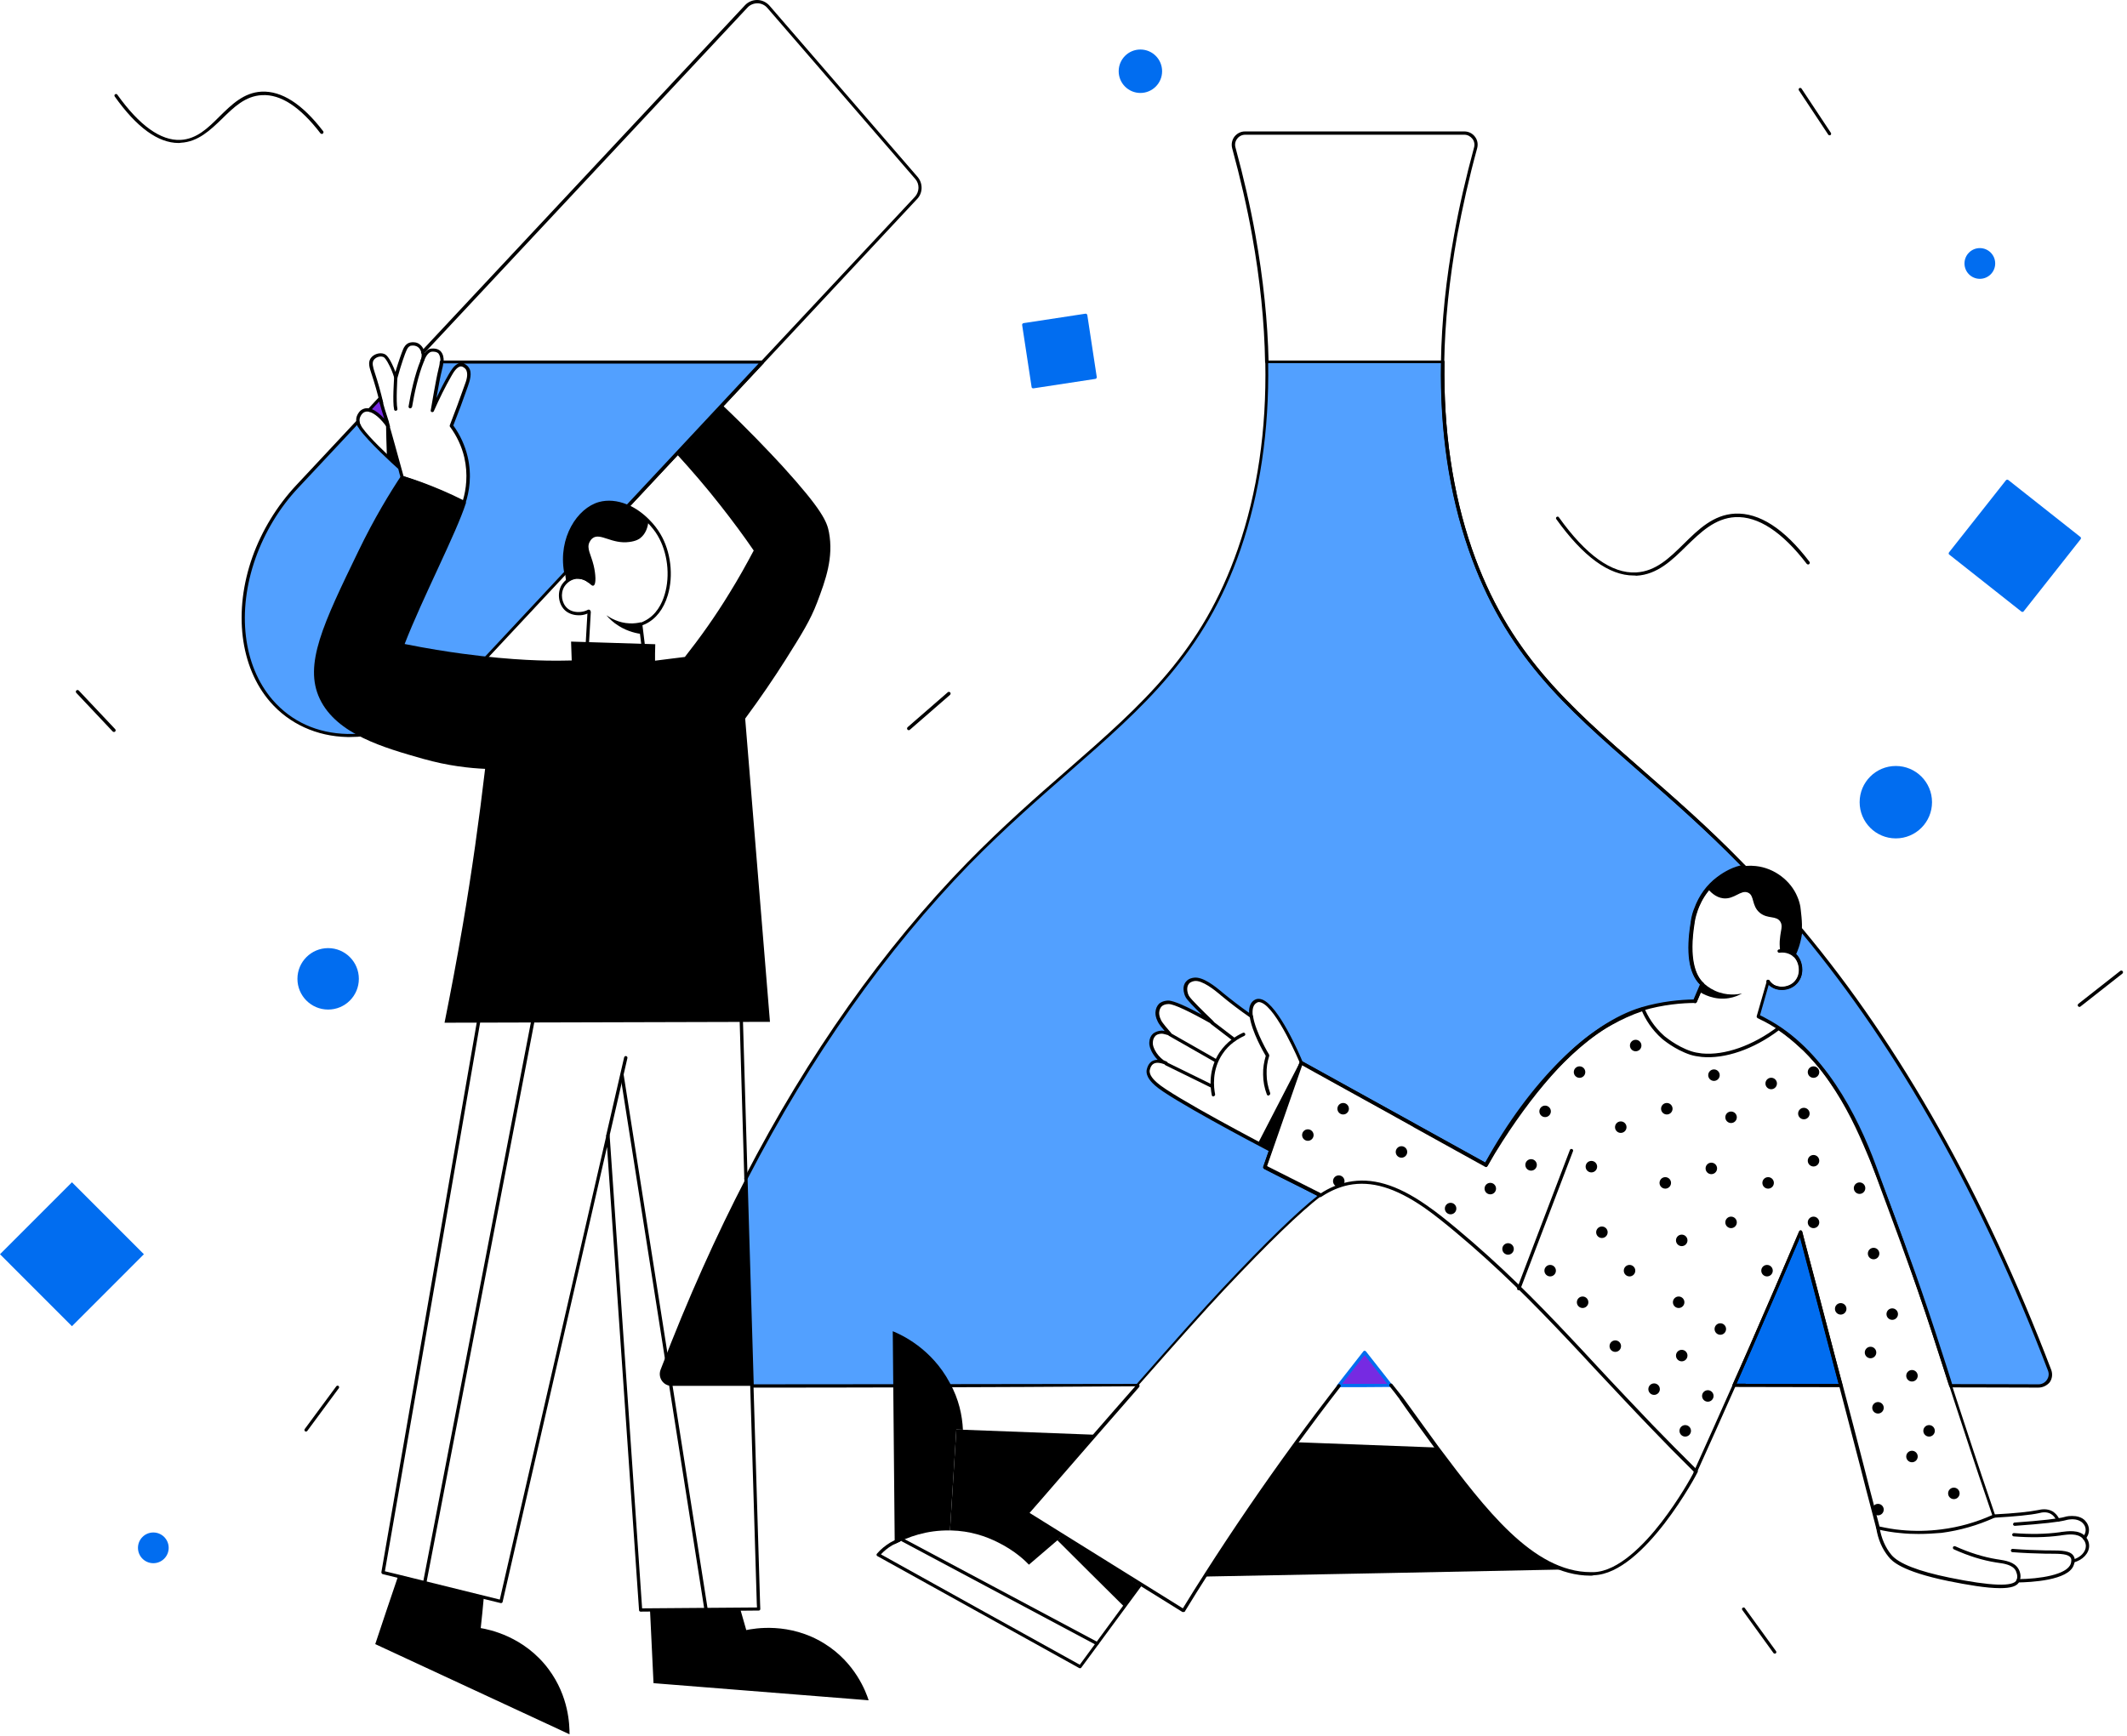 <svg xmlns="http://www.w3.org/2000/svg" width="370" height="302" viewBox="0 0 370 302">
    <g fill="none" fill-rule="evenodd">
        <g fill-rule="nonzero">
            <g transform="translate(-535 -1049) translate(535 1049)">
                <path fill="#000" d="M284.19 100.14c-4.312 0-8.814-3.323-13.47-9.814-.076-.114-.076-.305.077-.382.114-.076.305-.076.382.077 4.693 6.567 9.195 9.813 13.43 9.584 3.435-.191 5.8-2.52 8.319-5.002 2.518-2.482 5.113-5.04 8.89-5.231 4.197-.191 8.547 2.596 12.935 8.362.115.114.077.305-.038.42-.114.114-.305.076-.42-.038-4.273-5.575-8.47-8.324-12.439-8.133-3.548.19-6.067 2.672-8.509 5.04-2.48 2.444-5.036 4.964-8.7 5.155-.152-.039-.304-.039-.457-.039zM31.06 24.88c-3.55 0-7.288-2.71-11.104-8.094-.076-.115-.076-.306.076-.382.115-.076.305-.076.382.076 3.854 5.384 7.555 8.019 10.989 7.866 2.823-.153 4.77-2.062 6.792-4.086 2.06-2.023 4.197-4.162 7.326-4.314 3.472-.153 7.059 2.138 10.684 6.873.114.114.076.305-.039.42-.114.114-.305.076-.42-.039-3.51-4.581-6.906-6.834-10.187-6.643-2.9.152-4.884 2.1-6.945 4.123-2.022 1.948-4.159 4.01-7.173 4.162-.114.039-.229.039-.382.039z"/>
                <path fill="#016DF0" d="M0 218.24L12.515 230.764 25.031 218.24 12.515 205.716zM179.717 67.57c-.152 0-.267-.115-.267-.23l-1.64-10.768c-.039-.152.076-.305.228-.343l10.76-1.642c.153-.038.306.076.344.23l1.64 10.767c.039.152-.076.305-.228.343l-10.76 1.642h-.077z"/>
                <path d="M178.42 56.763L179.984 66.958 190.172 65.393 188.608 55.198z"/>
                <path fill="#000" d="M318.264 23.544c-.077 0-.191-.038-.23-.114l-5.112-7.713c-.077-.115-.038-.306.076-.382.115-.077.305-.038.382.076l5.113 7.713c.076.115.038.306-.077.382-.076.038-.114.038-.152.038zM158.083 127.058c-.077 0-.153-.038-.23-.114-.114-.115-.076-.306.039-.42l6.982-6.071c.115-.115.306-.077.42.038.115.114.076.305-.038.42l-6.983 6.071c-.038.038-.114.076-.19.076zM308.725 287.733c-.077 0-.191-.038-.23-.115l-5.418-7.484c-.076-.114-.076-.305.077-.382.114-.076.305-.076.381.077l5.419 7.484c.076.114.076.305-.077.382 0 .038-.076.038-.152.038zM19.803 127.364c-.076 0-.152-.038-.19-.077l-6.335-6.72c-.114-.114-.114-.305 0-.42.115-.114.306-.114.42 0l6.334 6.72c.115.115.115.306 0 .42-.076.077-.152.077-.229.077zM53.228 249.091c-.076 0-.114 0-.152-.038-.115-.076-.153-.267-.077-.382l5.495-7.445c.076-.115.267-.153.382-.077.114.077.152.268.076.382l-5.495 7.446c-.038.076-.114.114-.229.114zM361.724 175.207c-.076 0-.153-.038-.229-.114-.114-.115-.076-.306.038-.42l7.288-5.728c.115-.114.305-.076.42.038.114.115.076.306-.038.42l-7.288 5.728c-.077.076-.153.076-.191.076z"/>
                <ellipse cx="329.787" cy="139.582" fill="#016DF0" rx="6.296" ry="6.3"/>
                <ellipse cx="198.376" cy="12.395" fill="#016DF0" rx="3.777" ry="3.78"/>
                <ellipse cx="57.082" cy="170.32" fill="#016DF0" rx="5.342" ry="5.346"/>
                <ellipse cx="344.401" cy="45.843" fill="#016DF0" rx="2.671" ry="2.673"/>
                <ellipse cx="26.671" cy="269.328" fill="#016DF0" rx="2.671" ry="2.673"/>
                <path fill="#016DF0" d="M351.803 106.478c-.076 0-.114-.038-.19-.077l-12.516-9.889c-.076-.038-.114-.115-.114-.191s0-.153.076-.23l9.883-12.523c.114-.115.267-.153.42-.038l12.515 9.89c.076.037.114.114.114.19s0 .153-.076.23l-9.883 12.523c-.038.077-.114.115-.229.115z"/>
                <path d="M339.708 96.283L351.765 105.829 361.304 93.763 349.247 84.217z"/>
                <g>
                    <path fill="#762AE2" d="M5.111.535C6.6 2.443 8.125 4.352 9.612 6.26H.572C2.098 4.352 3.586 2.443 5.112.535z" transform="translate(232.274 234.804)"/>
                    <path fill="#016DF0" d="M.61 6.567c-.114 0-.19-.076-.267-.153-.076-.076-.038-.229.038-.305C1.831 4.238 3.357 2.29 4.883.344c.038-.077.152-.115.228-.115.077 0 .153.038.23.115 1.487 1.909 3.013 3.818 4.5 5.727.077.076.077.19.039.305-.039.115-.153.153-.268.153-2.975.038-5.988.038-9.002.038zM5.111.993c-1.335 1.68-2.67 3.36-3.929 5.001H9.04C7.743 4.314 6.446 2.673 5.111.993z" transform="translate(232.274 234.804)"/>
                </g>
                <g>
                    <path fill="#016DF0" d="M11.901.61c1.03 3.895 4.044 15.349 7.019 26.688-6.18 0-12.397 0-18.577-.038h1.984H.343c.992-2.252 1.984-4.467 2.976-6.72C6.218 13.822 9.079 7.179 11.9.61z" transform="translate(301.316 213.805)"/>
                    <path fill="#000" d="M18.882 27.566L.305 27.527c-.152 0-.267-.114-.267-.305 0-.038 0-.076.038-.115.992-2.252 1.984-4.467 2.976-6.72C5.874 13.937 8.773 7.217 11.634.459c.038-.114.153-.19.267-.19.115 0 .229.076.267.228.992 3.742 3.891 14.7 7.019 26.688.038.076 0 .19-.038.229-.077.114-.153.153-.267.153zm-16.479-.573h16.135C15.64 15.92 12.97 5.765 11.825 1.45 9.04 7.94 6.255 14.394 3.547 20.617c-.915 2.138-1.869 4.238-2.784 6.338h1.564c.038.038.038.038.076.038z" transform="translate(301.316 213.805)"/>
                </g>
                <path fill="#52A0FF" d="M356.512 238.393c-13.656-35.774-29.334-60.018-43.218-76.665 0 .268-.038.573-.077.84-.228 1.68-.762 2.902-1.03 3.437-.038.038-.038.076-.076.152.077.038.153.115.191.191.954.878 1.488 3.13.153 4.62-1.145 1.26-3.09 1.336-4.196.573-.306-.23-.534-.497-.687-.726l-1.755 6.109c.42.19.84.382 1.26.61 9.078 4.773 15.219 15.12 18.995 25.505 4.082 11.186 6.98 18.288 11.596 32.796.572 1.833 1.145 3.589 1.717 5.307 5.989 0 11.138.038 15.258.038 1.411 0 2.365-1.45 1.869-2.787zm-53.098-87.622c-.19-.191-.343-.382-.534-.573-20.789-21.228-38.183-29.016-47.07-54.635-3.739-10.728-4.997-21.877-4.807-32.605h-30.63c.19 10.728-1.068 21.877-4.806 32.605-8.888 25.619-26.282 33.407-47.07 54.635-11.559 11.836-25.444 29.093-38.756 54.826.381 12.027.725 24.091 1.106 36.118 15.373 0 39.709-.038 67.02-.077 5.646-6.452 11.291-12.828 15.144-16.913 8.24-8.743 13.313-13.554 16.707-16.15-3.204-1.642-6.446-3.245-9.65-4.887l1.03-2.978c-1.03-.534-17.318-9.087-19.95-11.492-.42-.382-1.526-1.374-1.335-2.443.076-.42.267-.955.725-1.26.648-.459 1.564-.23 2.365.076-.191-.076-.382-.153-.572-.267-.535-.382-1.221-.993-1.64-1.91-.23-.42-.42-.877-.382-1.488 0-.191.076-.878.572-1.298 0 0 .458-.42 1.335-.459.305 0 1.335.306 1.335.306s-1.487-1.718-1.755-2.253c-.381-.763-.42-1.183-.381-1.489 0-.19.076-.878.572-1.298 0 0 .458-.42 1.335-.458.954-.038 3.777 1.298 7.591 3.474-.572-.572-3.853-3.665-4.272-4.428-.382-.688-.343-1.375-.343-1.375 0-.19.038-.687.381-1.069.381-.42.916-.534 1.106-.573 1.526-.229 3.853 1.718 4.768 2.482 1.145.955 2.9 2.329 5.188 3.894-.19-1.183 0-2.176.84-2.634 2.822-1.489 7.895 10.652 7.895 10.652 10.719 5.918 21.438 11.874 32.156 17.792 8.087-14.852 18.653-24.55 27.083-27.108 3.7-1.107 7.133-1.336 9.231-1.336l1.259-2.94c-3.014-2.749-1.907-9.24-1.678-10.805.152-1.069.42-1.832.61-2.252.305-.84 1.297-3.398 3.852-5.307.687-.497 2.404-1.795 4.578-2.1-.076.038-.115.038-.153 0z"/>
                <path fill="#000" d="M354.605 241.447c-4.12 0-9.27-.038-15.258-.038-.115 0-.23-.076-.267-.19l-.306-.917c-.457-1.413-.915-2.902-1.41-4.39-3.51-11.035-5.99-17.678-8.812-25.314-.878-2.367-1.793-4.81-2.747-7.483-3.166-8.705-9.04-20.197-18.843-25.351-.382-.191-.801-.382-1.22-.611-.115-.076-.192-.19-.153-.344l1.754-6.108c.038-.115.115-.191.229-.191s.229.038.267.114c.153.268.382.458.61.65.954.687 2.785.648 3.815-.497 1.22-1.336.725-3.398-.115-4.2-.076-.038-.114-.114-.19-.152-.115-.077-.153-.23-.077-.382l.077-.153c.114-.23.724-1.45.991-3.322.039-.267.077-.534.077-.801 0-.115.076-.23.229-.268.114-.038.228 0 .305.115 17.089 20.464 31.622 46.273 43.256 76.74.267.726.19 1.528-.267 2.177-.458.534-1.183.916-1.945.916zm-15.03-.61c5.913 0 10.986.038 15.03.038.572 0 1.106-.268 1.45-.764.342-.496.419-1.069.19-1.642-11.52-30.123-25.9-55.704-42.76-76.053 0 .038 0 .114-.039.152-.267 1.833-.839 3.093-.991 3.437l.038.038c1.03.992 1.602 3.398.152 5.001-1.258 1.375-3.395 1.451-4.577.611-.153-.114-.267-.19-.382-.343l-1.525 5.345c.381.19.724.343 1.03.534 9.994 5.23 15.906 16.837 19.148 25.657.992 2.672 1.87 5.116 2.747 7.483 2.86 7.674 5.302 14.28 8.85 25.351.495 1.49.953 2.978 1.41 4.39l.23.764zm-208.995.343l-1.106-36.118c0-.038 0-.114.038-.153 11.1-21.456 24.184-39.897 38.832-54.902 6.103-6.223 11.786-11.224 17.317-16.035 13.084-11.454 23.421-20.464 29.677-38.485 3.395-9.774 4.997-20.693 4.768-32.49 0-.077.038-.154.076-.192.038-.038.115-.076.191-.076h30.63c.077 0 .153.038.191.076.038.038.076.115.076.191-.19 11.798 1.412 22.755 4.768 32.491 6.256 18.02 16.593 27.07 29.677 38.485 5.493 4.81 11.215 9.774 17.318 16.035.19.191.343.382.534.535l.076.076c.076.077.115.191.076.306-.038.114-.114.19-.228.19-2.137.306-3.815 1.566-4.463 2.062-1.679 1.26-2.938 3.016-3.739 5.154-.152.459-.42 1.184-.572 2.177v.076c-1.068 6.529.267 9.316 1.602 10.5.077.076.115.229.077.305l-1.26 2.94c-.037.114-.152.19-.266.19-2.174 0-5.57.268-9.155 1.337-9.002 2.749-19.34 13.057-26.93 26.955-.038.076-.115.114-.153.152-.076.039-.152 0-.229-.038l-32.156-17.792c-.038-.038-.114-.076-.114-.152-.038-.077-4.005-9.545-6.752-10.538-.305-.114-.534-.114-.763.038-.61.344-.839 1.108-.686 2.33 0 .114-.038.228-.115.267-.114.076-.229.076-.305 0-1.83-1.26-3.585-2.597-5.188-3.933l-.076-.076c-.915-.764-3.128-2.558-4.463-2.367-.19.038-.648.114-.953.458-.267.305-.306.725-.306.916 0 0-.038.611.306 1.222.343.61 2.708 2.901 3.738 3.894.229.23.42.382.496.496.076.077.114.191.076.306-.076.153-.267.229-.42.153-3.776-2.138-6.522-3.437-7.4-3.437h-.038c-.763 0-1.144.344-1.182.382-.267.268-.42.611-.458 1.107 0 .268 0 .65.343 1.337.19.42 1.297 1.718 1.717 2.176.076.115.114.23.038.344-.076.114-.19.152-.343.114-.42-.114-1.068-.305-1.26-.305-.762 0-1.144.343-1.144.382-.267.267-.42.61-.457 1.107-.038.534.152.916.343 1.336.343.687.877 1.298 1.526 1.794l.534.23c.152.076.19.229.152.381-.076.153-.228.23-.381.153-.954-.382-1.64-.42-2.098-.115-.305.191-.496.573-.61 1.07-.153.916.839 1.794 1.258 2.176 2.632 2.405 19.187 11.072 19.874 11.415.114.077.19.23.152.344l-.953 2.71.267.154c3.051 1.527 6.103 3.092 9.155 4.62.076.037.152.114.152.228 0 .115-.038.191-.114.268-3.7 2.863-9.002 7.98-16.67 16.111-3.318 3.513-8.391 9.202-15.143 16.876-.038.076-.114.114-.229.114-27.197.191-51.533.23-66.906.23-.152 0-.267-.115-.267-.268zm-.534-36.08l1.068 35.775c15.373 0 39.518-.039 66.64-.077 6.713-7.636 11.748-13.286 15.066-16.799 7.439-7.903 12.664-12.98 16.364-15.92-2.899-1.49-5.836-2.94-8.773-4.43l-.496-.267c-.114-.076-.19-.229-.152-.343l.953-2.75c-2.555-1.336-17.241-9.086-19.797-11.415-.496-.458-1.64-1.489-1.45-2.71.153-.688.42-1.146.84-1.451.305-.191.648-.306 1.068-.306-.42-.42-.763-.916-1.03-1.413-.229-.496-.458-.992-.42-1.641.039-.65.267-1.146.649-1.49.038-.037.572-.496 1.526-.534.114 0 .305.038.496.077-.458-.535-1.03-1.26-1.183-1.604-.42-.84-.42-1.298-.42-1.642.039-.649.267-1.145.649-1.527.038-.038.572-.496 1.526-.534h.038c1.03 0 3.471 1.183 5.836 2.443-1.373-1.336-2.518-2.52-2.785-3.016-.42-.764-.381-1.49-.381-1.527 0-.23.038-.764.458-1.222.457-.535 1.068-.61 1.297-.65 1.602-.266 3.852 1.604 4.92 2.483l.077.076c1.45 1.184 3.013 2.405 4.653 3.55-.038-1.145.305-1.908 1.03-2.29.382-.191.763-.191 1.22-.038 2.862 1.03 6.6 9.697 7.02 10.766l31.812 17.601c7.63-13.897 18.005-24.244 27.121-26.993 3.586-1.069 6.904-1.336 9.117-1.374l1.106-2.596c-1.945-1.91-2.48-5.575-1.602-10.882v-.076c.153-1.069.42-1.833.61-2.29.84-2.292 2.174-4.086 3.93-5.422.61-.458 2.173-1.604 4.157-2.062l-.229-.23c-6.103-6.222-11.787-11.186-17.28-15.996-13.16-11.492-23.535-20.579-29.829-38.752-3.395-9.736-4.997-20.656-4.806-32.415h-30.058c.19 11.76-1.45 22.679-4.806 32.415-6.294 18.173-16.708 27.26-29.83 38.752-5.492 4.81-11.176 9.774-17.28 15.997-14.57 15.004-27.578 33.369-38.64 54.75z"/>
                <path fill="#000" d="M303.49 151.153c-.076 0-.114-.038-.19-.077l-.19-.19c-.115-.115-.192-.23-.306-.306l-.153-.153c-6.103-6.223-11.786-11.186-17.28-15.997-13.16-11.492-23.535-20.579-29.867-38.752-3.395-9.812-5.035-20.846-4.806-32.72 0-.153.115-.267.305-.267.153 0 .267.114.267.305-.19 11.798 1.412 22.755 4.768 32.491 6.256 18.02 16.593 27.07 29.677 38.523 5.493 4.81 11.215 9.774 17.318 16.036l.152.152.306.306.152.152c.115.115.115.268.038.42 0 .039-.076.077-.19.077z"/>
                <path fill="#000" d="M220.373 63.263c-.153 0-.267-.114-.305-.267-.115-6.948-.877-14.355-2.25-21.991-.878-4.925-2.06-10.003-3.472-15.196-.19-.725-.038-1.45.382-2.023.457-.573 1.106-.916 1.83-.916h38.183c.725 0 1.412.343 1.831.916.458.573.573 1.336.382 2.023-1.411 5.155-2.556 10.27-3.471 15.196-1.374 7.636-2.136 15.043-2.25 21.991 0 .153-.153.267-.306.267s-.267-.114-.267-.305c.114-6.987.877-14.394 2.289-22.068.877-4.925 2.06-10.04 3.47-15.233.153-.535.039-1.108-.304-1.528-.344-.42-.84-.687-1.374-.687h-38.144c-.534 0-1.068.267-1.374.687-.343.42-.457.993-.305 1.528 1.412 5.192 2.594 10.308 3.471 15.233 1.374 7.674 2.137 15.081 2.29 22.068 0 .19-.153.305-.306.305zM130.847 241.142H116.81c-1.411 0-2.403-1.413-1.907-2.787 4.768-12.485 9.765-23.519 14.876-33.37.343 12.104.687 24.13 1.068 36.157zM109.18 88.386c-.075 0-.152-.039-.19-.077-.114-.114-.114-.305 0-.42l50.16-53.642c.802-.878.84-2.214.077-3.093l-25.748-29.78c-.42-.496-1.068-.801-1.716-.801-.649 0-1.297.267-1.717.725l-56.302 60.21c-.114.114-.305.114-.42 0-.114-.115-.114-.306 0-.42L129.589.915c.534-.572 1.297-.916 2.098-.916h.038c.802 0 1.603.382 2.137.993l25.747 29.78c.954 1.107.954 2.787-.076 3.856l-50.122 53.68c-.077.077-.153.077-.23.077z"/>
                <g>
                    <path fill="#762AE2" d="M.496 2.596C1.144 1.91 1.755 1.222 2.403.535c.343 1.26.763 2.672 1.259 4.161.076.267.152.496.19.764C2.786 3.856 1.527 2.825.497 2.596z" transform="translate(63.674 68.723)"/>
                    <path fill="#000" d="M3.89 5.803c-.076 0-.19-.038-.228-.114C2.67 4.199 1.45 3.13.458 2.902.343 2.863.267 2.787.267 2.71c0-.077 0-.191.076-.268.649-.687 1.26-1.374 1.908-2.061.076-.077.19-.115.267-.077.114.039.19.115.19.191.344 1.298.763 2.711 1.26 4.162v.038l.19.725c.038.153-.038.268-.153.344-.038 0-.076.038-.114.038zM1.03 2.482c.687.267 1.45.878 2.136 1.641-.343-1.03-.61-2.061-.877-2.978-.42.42-.84.879-1.26 1.337z" transform="translate(63.674 68.723)"/>
                </g>
                <g>
                    <path fill="#52A0FF" d="M90.746.382l-6.14 6.567-8.43 9.01-7.82 8.4-1.107 1.183c-1.564-.687-3.242-.954-4.882-.496-4.349 1.222-6.752 6.987-5.836 11.988-5.837 6.262-11.71 12.523-17.547 18.784-10.528 11.263-25.671 12.867-33.72 3.59-5.378-6.224-6.256-15.883-3.013-24.932 1.563-4.429 4.12-8.705 7.552-12.37l10.49-11.225c.114.42.343.802.572 1.146 1.564 2.214 6.18 6.414 6.714 6.872-1.297-4.773-1.946-7.178-1.946-7.178s.84 2.94 2.442 8.858c1.03.305 2.136.687 3.204 1.069 2.784 1.03 5.302 2.138 7.552 3.283.42-1.374 1.183-4.314.306-7.941-.61-2.52-1.755-4.353-2.518-5.422.954-2.52 1.831-4.848 2.594-7.025.305-.84.763-2.176.114-3.016-.038-.038-.42-.534-.991-.573-.878-.038-1.526 1.07-1.946 1.833-.725 1.26-1.83 3.284-3.051 6.147 0 0 .953-5.65 1.335-7.101.076-.344.228-.84.267-1.375h55.805V.382z" transform="translate(41.932 62.614)"/>
                    <path fill="#000" d="M18.92 65.63h-.42c-5.34-.114-10.108-2.29-13.427-6.108-5.264-6.07-6.446-15.768-3.09-25.237 1.64-4.581 4.273-8.896 7.63-12.484l10.49-11.225c.076-.077.19-.115.266-.077.115.039.191.115.191.23.076.381.305.725.496 1.03 1.22 1.757 4.387 4.735 5.95 6.147-.534-1.909-.915-3.398-1.22-4.429-.19-.649-.305-1.107-.382-1.412-.076-.23-.114-.344-.114-.382h.038c-.038-.306.038-.306.153-.344.076-.038.152 0 .229.038.038 0 .038.039.114.191h.038c0 .039.038.23.19.688.306.992.878 3.207 2.213 7.98.992.305 2.06.648 3.09 1.03 2.48.916 4.92 1.947 7.248 3.13.534-1.794.915-4.428.228-7.444-.457-1.91-1.297-3.704-2.479-5.307-.076-.077-.076-.191-.038-.268.877-2.252 1.716-4.543 2.594-7.025.267-.687.724-1.985.152-2.748 0 0-.343-.42-.763-.459-.724-.038-1.373 1.07-1.716 1.68-1.03 1.795-2.06 3.856-3.052 6.109-.038.115-.19.19-.343.153-.153-.038-.229-.191-.19-.306.037-.229.953-5.65 1.334-7.101v-.038c.077-.344.23-.802.23-1.26 0-.153.152-.267.266-.267H90.67c.115 0 .23.076.267.19.038.115.038.23-.038.306L67.402 25.733c-.076.076-.229.115-.343.076-1.603-.725-3.243-.878-4.692-.496-4.425 1.222-6.485 7.025-5.646 11.645 0 .076 0 .19-.076.229L39.098 55.97c-5.683 6.147-13.045 9.66-20.178 9.66zm1.259-54.29L9.994 22.22c-3.319 3.513-5.874 7.79-7.476 12.294-3.28 9.278-2.175 18.708 2.975 24.664 3.28 3.78 7.781 5.804 13.007 5.918 7.095.153 14.495-3.322 20.255-9.507l17.432-18.67c-1.03-5.994 2.289-11.11 6.065-12.179 1.526-.42 3.204-.267 4.883.42L90.022.65H38.717c.534.152.84.61.84.61.762.954.19 2.482-.077 3.283-.84 2.406-1.678 4.658-2.556 6.873 1.183 1.641 2.022 3.474 2.48 5.383.8 3.36.267 6.223-.344 8.094-.038.076-.076.153-.152.19-.077.04-.153.04-.23 0-2.402-1.22-4.958-2.328-7.514-3.282-1.068-.382-2.174-.764-3.204-1.07-.076-.038-.152-.114-.19-.19-.153-.535-.306-1.07-.42-1.566-.916-.802-5.226-4.772-6.752-6.91-.114-.23-.267-.458-.42-.726zM35.169.65c-.038.419-.152.8-.228 1.106v.038c-.23.84-.649 3.093-.954 4.85.687-1.49 1.411-2.864 2.136-4.124.382-.65.954-1.642 1.755-1.91H35.17v.04z" transform="translate(41.932 62.614)"/>
                </g>
                <g fill="#000">
                    <path d="M85.902 21.724l-37.42-2.978c-.19-4.238-.42-8.476-.61-12.714l15.715-.114c.344 1.183.687 2.367 1.03 3.589 1.297-.268 7.515-1.451 13.618 2.367 5.34 3.321 7.21 8.4 7.667 9.85zM33.873 27.642C22.62 22.412 11.367 17.181.076 11.95 1.373 8.018 2.708 4.085 4.043.153 9.003 1.374 14 2.596 18.958 3.818c-.153 1.794-.343 3.589-.534 5.345 1.373.23 7.553 1.413 11.825 7.178 3.51 4.734 3.624 9.66 3.624 11.301z" transform="translate(65.2 274.129)"/>
                </g>
                <path fill="#000" d="M142.138 104.841c-1.182 3.093-2.632 5.421-5.493 9.965-1.983 3.13-4.31 6.567-7.018 10.232 1.449 17.6 2.86 35.163 4.31 52.764-18.882.038-37.725.115-56.607.153 1.106-5.498 2.174-11.149 3.166-16.952 1.602-9.392 2.86-18.479 3.89-27.222-2.593-.115-6.408-.496-10.832-1.756-6.714-1.91-14.991-4.238-17.928-10.423-2.823-5.956.572-13.02 6.751-25.771 2.747-5.69 5.493-10.156 7.438-13.096 1.755.573 3.624 1.26 5.608 2.062 2.06.84 3.929 1.756 5.645 2.634 0 .038-.038.076-.038.153-1.64 5.154-7.514 16.417-10.642 24.473 4.005.802 7.438 1.336 9.994 1.68 9.269 1.26 15.181 1.222 16.63 1.222.992 0 1.832-.039 2.442-.039l-.114-3.283 14.647.458c0 .535-.038 1.07-.038 1.642v1.222c1.717-.23 3.433-.42 5.188-.65 2.555-3.245 5.226-6.948 7.781-11.148 1.564-2.52 2.937-5.001 4.196-7.369-1.754-2.558-3.7-5.192-5.836-7.903-2.48-3.169-4.997-6.07-7.4-8.705l7.896-8.59c4.348 4.123 7.781 7.75 10.26 10.423 7.02 7.712 7.82 9.774 8.164 11.568.839 4.43-.572 8.323-2.06 12.256z"/>
                <g fill="#000">
                    <g>
                        <path d="M9.574 21.113c-.114 0-.229-.076-.267-.19-.038-.153.038-.306.191-.344.267-.077.496-.191.725-.306 2.136-1.03 3.128-3.092 3.585-4.658.992-3.321.496-7.33-1.22-10.232-.458-.801-1.106-1.565-1.793-2.29-1.068-1.07-2.289-1.948-3.547-2.52-.153-.077-.191-.23-.153-.382.076-.153.229-.191.381-.153 1.297.573 2.594 1.49 3.7 2.635.725.725 1.374 1.565 1.87 2.405 1.83 3.054 2.326 7.254 1.296 10.69-.724 2.405-2.06 4.124-3.89 5.002-.267.114-.534.229-.801.305 0 .038-.039.038-.077.038z" transform="translate(96.86 87.05) translate(4.959 .764)"/>
                        <path d="M9.994 24.55c-.153 0-.267-.115-.267-.268l-.42-3.436v-.038c0-.153.115-.306.305-.306.191 0 .306.115.306.306l.42 3.398c-.039.153-.153.305-.344.343.038 0 .038 0 0 0zM.343 24.244c-.19 0-.305-.153-.267-.305l.305-5.307c0-.153.153-.268.306-.268.152 0 .267.153.267.306l-.306 5.307c0 .152-.152.267-.305.267z" transform="translate(96.86 87.05) translate(4.959 .764)"/>
                    </g>
                    <path d="M15.945 3.627c-.115 1.107-.496 2.214-1.412 2.94-.114.114-.686.534-1.907.687-3.09.42-5.073-1.68-6.408-.649-.306.23-.42.496-.534.687-.534 1.107.267 2.138.724 4.047.344 1.413.496 3.322-.038 3.513-.42.153-.763-.802-2.098-1.146-.229-.038-1.106-.267-2.06.153-.228.115-.381.23-.495.306-.039 0-.039.038-.077.038-.152-.917-.267-2.024-.267-3.322 0-.573 0-1.107.038-1.794 0 0 .191-1.795.801-3.36.23-.535 1.679-4.2 5.15-5.23 2.975-.802 6.332.42 8.583 3.13zM14.648 21.228c-.534.114-1.221.229-1.984.19-1.945-.076-3.357-.954-4.043-1.412.496.573 1.182 1.26 2.174 1.87 1.602.994 3.166 1.299 4.081 1.414l-.228-2.062z" transform="translate(96.86 87.05)"/>
                    <path d="M3.814 20.006c-.877 0-1.678-.267-2.288-.764C.306 18.212 0 16.188.839 14.737c.153-.229.954-1.489 2.518-1.641 1.182-.115 2.098.458 2.441.725.114.115.153.267.038.42-.114.114-.267.153-.42.038-.266-.229-1.03-.687-2.021-.61-1.297.152-1.984 1.183-2.098 1.374-.725 1.221-.458 2.901.572 3.78.534.458 1.335.687 2.212.61.458-.038.916-.152 1.336-.381.152-.077.305 0 .381.114.076.115 0 .306-.114.382-.496.267-1.03.42-1.564.458h-.306z" transform="translate(96.86 87.05)"/>
                </g>
                <g fill="#000">
                    <path d="M39.404 20.388h-.077c-.152-.038-.267-.191-.229-.344l3.128-13.592c.038-.152.191-.267.344-.229.152.038.267.191.228.344l-3.127 13.592c0 .153-.153.229-.267.229zM63.397 27.795c-.153 0-.267-.115-.267-.268L62.329.305c0-.152.114-.305.267-.305.152 0 .305.115.305.267.267 9.087.534 18.136.8 27.222 0 .153-.114.306-.304.306z" transform="translate(66.344 177.535)"/>
                    <path d="M45.087 102.894c-.152 0-.267-.115-.267-.267L39.251 22.03l-18.157 79.146c0 .076-.076.152-.114.19-.077.039-.153.039-.23.039l-17.89-4.39c-.876-.23-1.754-.42-2.631-.65-.153-.038-.229-.19-.229-.344C5.417 64.867 10.795 33.713 16.212 2.558l.381-2.214c.038-.153.19-.268.343-.23.153.039.267.191.23.344l-.382 2.215C11.405 33.75 6.027 64.829.61 95.869c.801.19 1.602.382 2.365.572l17.623 4.353 18.539-80.75c.038-.152.152-.229.305-.229.152 0 .267.115.267.267l5.645 82.24 19.988-.154-.038-.649-1.144-37.874c0-.152.114-.305.267-.305.152 0 .305.114.305.267l1.144 37.874.038.955c0 .076-.038.152-.076.19-.038.039-.115.077-.19.077l-20.56.19z" transform="translate(66.344 177.535)"/>
                    <path d="M7.515 98.16h-.039c-.152-.039-.267-.191-.228-.344L26.015.306c.038-.153.19-.268.343-.23.153.039.267.191.229.344L7.82 97.93c-.038.153-.153.23-.305.23zM56.454 102.78c-.152 0-.267-.115-.267-.23L41.577 9.621c-.037-.152.077-.305.23-.343.152-.039.305.076.343.229l14.61 92.929c.038.152-.077.305-.23.343h-.076z" transform="translate(66.344 177.535)"/>
                </g>
                <g fill="#000">
                    <path d="M4.577 11.225c-.114 0-.228-.077-.267-.23-.42-1.794-.915-3.512-1.45-5.115l-.037-.115c-.305-.954-.61-1.833-.115-2.596.496-.726 1.564-1.07 2.365-.764.267.115.687.382 1.335 1.718.23.459.42.917.61 1.413.573-1.909 1.107-3.398 1.336-3.932.152-.382.457-.879.991-1.108.039 0 .077-.038.115-.038.229-.076.84-.19 1.45.077.533.267.953.763 1.144 1.45.229.764 0 1.413-.115 1.718-.076.153-.229.191-.381.153-.153-.076-.229-.229-.153-.382.115-.229.267-.763.115-1.336-.077-.305-.305-.84-.84-1.069-.419-.19-.839-.115-1.03-.076-.038 0-.076 0-.076.038-.267.114-.457.343-.648.802-.229.496-.84 2.176-1.564 4.772-.038.115-.153.191-.267.191-.115 0-.229-.076-.267-.19-.229-.765-.496-1.49-.877-2.215-.42-.84-.763-1.337-1.03-1.451-.572-.23-1.335.038-1.679.534-.343.497-.114 1.26.153 2.1l.038.115c.534 1.603 1.03 3.36 1.45 5.154.038.153-.039.305-.23.344-.037.038-.076.038-.076.038z" transform="translate(61.767 59.178)"/>
                    <path d="M9.574 11.874h-.038c-.152-.038-.267-.191-.229-.344.382-2.29 1.068-5.536 2.098-8.017.191-.497.763-1.871 1.793-2.024.038 0 1.183-.19 1.755.535.343.42.496.992.458 1.756 0 .152-.153.267-.306.267-.152 0-.267-.153-.267-.305.038-.611-.076-1.031-.305-1.375-.305-.382-.992-.382-1.22-.343-.725.114-1.183 1.221-1.336 1.68-.991 2.405-1.678 5.612-2.06 7.903-.076.19-.19.267-.343.267zM.763 15.234c-.115 0-.19-.039-.267-.153-.19-.344-.382-.916-.267-1.565.038-.191.114-.382.19-.535.115-.19.344-.725.992-.993.534-.229 1.03-.114 1.26-.038.152.038.228.191.19.344-.038.153-.19.229-.343.19-.191-.037-.496-.114-.878.039-.42.19-.61.573-.686.725-.077.115-.115.268-.153.42-.076.458.038.917.19 1.184.077.153 0 .305-.114.382H.763zM7.057 12.294c-.115 0-.267-.077-.267-.23-.305-1.297 0-5.383 0-5.535 0-.153.152-.268.305-.268s.267.153.267.306c0 .038-.267 4.161 0 5.383.038.153-.076.306-.229.344h-.076zM5.378 14.317c.039 1.947.077 3.895.153 5.804l2.212 2.061c-.8-2.596-1.602-5.23-2.365-7.865z" transform="translate(61.767 59.178)"/>
                </g>
                <path fill="#000" d="M271.907 273.098c-20.713.42-41.426.84-62.138 1.222v-.496c4.92-7.675 10.108-15.272 15.563-22.755.076-.039.19-.077.267-.115l24.26.916c2.174 2.978 4.081 5.46 5.645 7.33 3.128 3.857 5.074 5.842 5.99 6.759 1.64 1.641 2.631 2.634 4.157 3.741 2.403 1.795 4.654 2.825 6.256 3.398z"/>
                <path fill="#000" d="M205.802 280.505c-.038 0-.115 0-.153-.038-9.078-5.65-18.119-11.263-27.197-16.914-.076-.038-.115-.114-.115-.19 0-.077 0-.153.077-.23.953-1.069 2.899-3.321 5.34-6.147 3.738-4.314 8.85-10.232 13.961-16.035.114-.115.267-.115.42-.038.114.114.114.267.038.42-5.074 5.803-10.223 11.72-13.961 16.035-2.289 2.635-4.082 4.734-5.112 5.88l26.664 16.608c1.335-2.176 2.593-4.2 3.852-6.147 4.959-7.75 10.185-15.386 15.563-22.755 2.365-3.245 4.92-6.643 7.515-10.003.114-.115.267-.153.42-.038.114.114.152.267.038.42-2.632 3.398-5.15 6.758-7.515 10.003-5.378 7.368-10.604 15.004-15.563 22.717-1.259 1.985-2.556 4.008-3.89 6.223-.039.038-.039.038-.039.076-.038.038-.038.077-.076.115-.115 0-.191.038-.267.038zM276.675 274.167c-10.414 0-18.844-11.225-27.007-22.068-.076-.114-5.34-7.292-6.18-8.59-.037 0-.037-.038-.037-.076-.267-.382-.573-.726-.84-1.108-.305-.381-.572-.725-.877-1.107-.114-.114-.076-.305.038-.42.115-.114.305-.076.42.038.305.382.572.726.877 1.108.305.381.572.725.878 1.107 0 0 0 .038.038.038.229.305 5.264 7.292 6.217 8.59 8.087 10.767 16.44 21.877 26.549 21.877h.496c4.272-.152 8.735-4.772 11.749-8.666 3.09-4.01 5.264-7.942 5.683-8.782-2.708-2.672-5.188-5.192-7.667-7.788-1.488-1.566-3.013-3.131-4.463-4.696-1.83-1.948-3.586-3.818-5.302-5.651-1.45-1.565-2.86-3.093-4.272-4.582-6.523-6.91-12.397-12.828-19.797-19.013-1.603-1.336-3.51-2.902-5.417-4.238-5.035-3.474-9.193-4.734-13.198-3.932-1.602.343-3.128.992-4.577 1.947-.115.076-.306.038-.382-.077-.076-.114-.038-.305.076-.381 1.488-.993 3.128-1.68 4.807-2.024 4.12-.84 8.468.42 13.617 4.009 1.946 1.336 3.853 2.902 5.455 4.238 7.438 6.223 13.313 12.103 19.835 19.051 1.412 1.49 2.823 3.017 4.273 4.582 1.716 1.833 3.433 3.703 5.302 5.65l4.463 4.697c2.517 2.596 5.073 5.192 7.82 7.903.076.076.114.19.076.305-.039.191-9.308 17.677-18.043 17.983-.267.076-.458.076-.61.076z"/>
                <path fill="#000" d="M190.62 249.656l-23.116-.878-1.144-.038-1.106 17.562h.19c3.281.077 6.027.993 8.202 2.1 2.937 1.45 4.768 3.245 5.34 3.856 1.945-1.68 3.89-3.321 5.836-5.001-2.06-1.298-4.12-2.558-6.218-3.856 2.785-3.17 6.828-7.827 12.016-13.745z"/>
                <g fill="#000">
                    <path d="M1.182 24.13c-.038 0-.076 0-.114-.039-.153-.076-.229-.229-.153-.382l1.183-2.787C.153 19.013-.382 15.348.496 10.042v-.039c.152-1.069.42-1.833.61-2.29.19-.535.763-2.1 2.098-3.666.115-.115.267-.153.42-.038.114.114.152.267.038.42-1.259 1.489-1.793 2.978-1.984 3.474-.152.458-.42 1.184-.572 2.176v.039c-1.03 6.414.23 9.2 1.488 10.423l.076.076c.076.076.115.229.076.344l-1.258 2.978c-.077.152-.191.19-.306.19z" transform="translate(293.687 150.427)"/>
                    <path d="M19.72 11.454c-.075.343-.152.802-.152.802-.076.343-.152.725-.267 1.107-.038.19-.114.382-.152.573-.191.649-.458 1.221-.725 1.756-.534-.42-1.22-.687-1.984-.687-.152 0-.305 0-.457.038-.115-.84-.115-1.566-.038-2.138.114-1.451.534-2.177.076-2.94-.725-1.146-2.174-.42-3.586-1.566-1.487-1.26-.877-3.016-2.06-3.512-1.258-.535-2.365 1.222-4.31.993-1.297-.153-2.25-1.108-2.823-1.833.572-.725 1.755-2.062 3.777-2.978C7.667.764 9.459 0 11.749.267c3.242.344 6.065 2.558 7.209 5.307.305.687.458 1.336.534 1.756.038.344.42 3.055.229 4.124zM2.48 20.464c.457.458 1.144 1.031 2.136 1.49 2.06.954 3.967.648 4.73.496-.573.305-1.336.649-2.29.801-2.517.42-4.538-.725-5.187-1.145.19-.535.382-1.07.61-1.642z" transform="translate(293.687 150.427)"/>
                    <path d="M16.288 21.839c-.725 0-1.373-.191-1.907-.573-.306-.19-.534-.458-.763-.802-.077-.114-.038-.305.076-.382.153-.076.305-.038.381.077.153.267.382.458.61.649.954.687 2.785.649 3.815-.496 1.22-1.337.725-3.398-.114-4.2-.076-.038-.115-.115-.19-.153-.65-.534-1.527-.725-2.328-.61-.152.037-.305-.077-.343-.23-.038-.153.076-.305.229-.344.992-.152 1.983.077 2.784.726.077.076.153.114.23.19 1.03.993 1.601 3.399.152 5.002-.649.764-1.679 1.146-2.632 1.146z" transform="translate(293.687 150.427)"/>
                </g>
                <path fill="#000" d="M333.74 266.913c-1.03 0-2.099-.038-3.128-.153-1.336-.114-2.709-.343-4.006-.649-.114-.038-.19-.114-.229-.19-.42-1.604-.991-3.857-1.716-6.568l-1.144-4.467c-1.107-4.2-2.327-8.934-3.586-13.744l-.42-1.527c-.572-2.253-1.182-4.467-1.754-6.644-.801-3.13-1.602-6.108-2.289-8.743l-1.297-4.887c-.381-1.412-.687-2.634-.954-3.627l-.114-.42c-.725 1.718-1.488 3.436-2.212 5.193-2.06 4.81-4.12 9.545-6.065 13.973-.573 1.337-1.183 2.673-1.755 4.01-.381.916-.801 1.794-1.183 2.71v.038c-2.097 4.773-4.31 9.66-6.713 15.005 0 .038-.038.076-.038.114-.076.153-.229.191-.382.115-.152-.077-.19-.23-.114-.382 0-.038.038-.038.038-.076 2.403-5.345 4.616-10.27 6.714-15.005v-.038c.42-.916.8-1.833 1.22-2.71.572-1.337 1.183-2.673 1.755-4.01 1.945-4.467 3.967-9.163 6.065-13.973.84-1.986 1.716-3.971 2.556-5.956.038-.115.152-.191.267-.191.114 0 .228.076.267.229l.305 1.222c.267.992.572 2.214.953 3.627l1.297 4.887c.687 2.672 1.488 5.65 2.289 8.743.572 2.176 1.144 4.39 1.755 6.643l.42 1.527c1.258 4.773 2.517 9.545 3.585 13.745l1.144 4.467c.687 2.596 1.259 4.81 1.679 6.414 1.22.267 2.479.496 3.738.61 2.365.23 4.73.192 7.057-.114 3.051-.382 5.988-1.221 8.811-2.481l-.038-.115c-.267-.764-.534-1.603-.84-2.482-.915-2.672-1.907-5.612-2.936-8.743l-2.861-8.705-1.068-3.283c-.458-1.413-.916-2.902-1.412-4.39-1.182-3.666-2.25-6.988-3.356-10.118l-.458-1.375-.687-1.947c-.725-2.138-1.487-4.352-2.365-6.758-1.564-4.39-3.09-8.514-4.768-12.599-.343-.878-.725-1.833-1.144-2.787-1.412-3.36-3.433-7.827-6.409-12.103-1.678-2.443-3.356-4.276-4.5-5.383-.191-.191-.42-.382-.42-.382-1.259-1.184-2.556-2.253-3.891-3.169-4.349 3.283-9.345 5.002-13.389 4.62-.725-.077-1.373-.191-1.983-.382-2.747-.916-4.768-2.673-4.883-2.749-1.869-1.642-2.937-3.474-3.51-4.81-1.792.61-3.547 1.412-5.187 2.328-.572.306-1.488.84-2.594 1.604-1.869 1.298-3.814 2.978-5.76 4.925-.343.382-.724.725-1.068 1.107-3.242 3.475-6.484 7.713-9.65 12.638-.916 1.412-1.793 2.863-2.632 4.352-.077.153-.267.191-.382.115l-12.473-6.91s-.038 0-.038-.039c-1.564-.878-3.166-1.756-4.73-2.634l-9.803-5.422c-.84-.458-1.679-.954-2.556-1.413-.763-.42-1.488-.84-2.25-1.26l-6.142 17.64 2.746 1.412c2.213 1.107 4.463 2.253 6.676 3.36.152.076.19.229.114.382-.076.152-.229.19-.381.114-2.213-1.145-4.425-2.252-6.676-3.36l-2.975-1.527c-.114-.076-.19-.229-.152-.343l6.332-18.212c.038-.076.076-.153.152-.19.076-.039.153-.039.229 0 .84.457 1.678.954 2.556 1.412.839.458 1.678.954 2.555 1.412l9.804 5.422c1.602.878 3.204 1.756 4.768 2.634 0 0 .038 0 .038.038l12.206 6.758c.801-1.374 1.64-2.787 2.518-4.123 3.166-4.963 6.446-9.24 9.727-12.714.343-.382.724-.763 1.106-1.145 1.945-1.986 3.929-3.666 5.836-4.964 1.144-.801 2.06-1.336 2.632-1.641 1.755-.955 3.586-1.795 5.531-2.444.153-.038.305.038.343.153.534 1.298 1.564 3.169 3.472 4.849.038 0 2.021 1.756 4.653 2.634.572.191 1.22.306 1.87.382 3.966.382 8.887-1.375 13.16-4.62.114-.076.228-.076.343 0 1.41.955 2.822 2.1 4.12 3.36l.419.42c1.144 1.107 2.86 2.978 4.539 5.46 2.975 4.314 4.997 8.78 6.447 12.217.381.955.762 1.87 1.144 2.787 1.64 4.124 3.204 8.247 4.768 12.638.84 2.367 1.602 4.581 2.365 6.757l.687 1.947.457 1.375c1.068 3.169 2.175 6.49 3.357 10.156.496 1.489.954 2.978 1.411 4.39l1.068 3.284c1.03 3.13 1.984 6.032 2.861 8.705 1.03 3.13 2.022 6.07 2.937 8.743.306.878.573 1.718.84 2.482l.114.343c.038.153 0 .306-.153.344-2.937 1.336-6.026 2.214-9.192 2.634-1.297.115-2.67.191-4.006.191z"/>
                <path fill="#000" d="M264.201 224.496h-.114c-.153-.039-.229-.23-.153-.382l9.155-24.015c.038-.153.229-.23.382-.153.152.038.228.23.152.382l-9.155 24.015c-.038.076-.152.153-.267.153z"/>
                <circle cx="284.533" cy="181.925" r="1" fill="#000"/>
                <circle cx="274.768" cy="186.545" r="1" fill="#000"/>
                <circle cx="289.949" cy="192.921" r="1" fill="#000"/>
                <circle cx="281.939" cy="196.128" r="1" fill="#000"/>
                <circle cx="289.682" cy="205.826" r="1" fill="#000"/>
                <circle cx="292.543" cy="215.829" r="1" fill="#000"/>
                <circle cx="278.658" cy="214.416" r="1" fill="#000"/>
                <circle cx="276.827" cy="203.001" r="1" fill="#000"/>
                <circle cx="259.243" cy="206.818" r="1" fill="#000"/>
                <circle cx="262.332" cy="217.318" r="1" fill="#000"/>
                <circle cx="252.338" cy="210.293" r="1" fill="#000"/>
                <circle cx="243.794" cy="200.442" r="1" fill="#000"/>
                <circle cx="232.885" cy="205.52" r="1" fill="#000"/>
                <circle cx="233.647" cy="192.921" r="1" fill="#000"/>
                <circle cx="266.338" cy="202.695" r="1" fill="#000"/>
                <circle cx="268.779" cy="193.379" r="1" fill="#000"/>
                <circle cx="227.506" cy="197.503" r="1" fill="#000"/>
                <circle cx="275.302" cy="226.595" r="1" fill="#000"/>
                <circle cx="269.656" cy="221.098" r="1" fill="#000"/>
                <circle cx="297.693" cy="203.306" r="1" fill="#000"/>
                <circle cx="307.572" cy="205.826" r="1" fill="#000"/>
                <circle cx="301.126" cy="212.698" r="1" fill="#000"/>
                <circle cx="292.009" cy="226.595" r="1" fill="#000"/>
                <circle cx="280.985" cy="234.231" r="1" fill="#000"/>
                <circle cx="283.465" cy="221.098" r="1" fill="#000"/>
                <circle cx="287.737" cy="241.715" r="1" fill="#000"/>
                <circle cx="297.082" cy="242.898" r="1" fill="#000"/>
                <circle cx="299.256" cy="231.253" r="1" fill="#000"/>
                <circle cx="307.381" cy="221.098" r="1" fill="#000"/>
                <circle cx="292.543" cy="235.873" r="1" fill="#000"/>
                <circle cx="293.153" cy="248.969" r="1" fill="#000"/>
                <circle cx="315.468" cy="212.698" r="1" fill="#000"/>
                <circle cx="325.92" cy="218.12" r="1" fill="#000"/>
                <circle cx="320.198" cy="227.741" r="1" fill="#000"/>
                <circle cx="329.162" cy="228.657" r="1" fill="#000"/>
                <circle cx="325.386" cy="235.339" r="1" fill="#000"/>
                <circle cx="326.683" cy="244.96" r="1" fill="#000"/>
                <circle cx="332.595" cy="253.436" r="1" fill="#000"/>
                <circle cx="339.881" cy="259.85" r="1" fill="#000"/>
                <circle cx="326.683" cy="262.675" r="1" fill="#000"/>
                <circle cx="335.57" cy="248.969" r="1" fill="#000"/>
                <circle cx="332.595" cy="239.386" r="1" fill="#000"/>
                <circle cx="315.468" cy="201.97" r="1" fill="#000"/>
                <circle cx="323.478" cy="206.742" r="1" fill="#000"/>
                <circle cx="298.15" cy="187.08" r="1" fill="#000"/>
                <circle cx="301.126" cy="194.41" r="1" fill="#000"/>
                <circle cx="308.106" cy="188.53" r="1" fill="#000"/>
                <circle cx="313.79" cy="193.761" r="1" fill="#000"/>
                <circle cx="315.468" cy="186.545" r="1" fill="#000"/>
                <path fill="#000" d="M351.057 275.35c-.152 0-.267-.114-.305-.267 0-.152.114-.305.267-.305 3.814-.038 8.544-.764 9.193-2.673.038-.152.229-.649 0-1.03-.382-.688-1.755-.726-3.662-.726h-.648c-1.908-.038-3.853-.114-5.837-.267-.152 0-.267-.153-.267-.306 0-.152.153-.267.305-.267 1.946.153 3.891.23 5.799.267h.648c2.136 0 3.662.039 4.196 1.031.229.42.229.917 0 1.49-.877 2.748-7.63 3.016-9.689 3.054.038 0 0 0 0 0z"/>
                <path fill="#000" d="M347.93 276.343c-2.404 0-5.684-.572-8.927-1.221-8.391-1.718-9.917-3.551-10.451-4.2-1.145-1.375-1.87-3.093-2.175-5.04-.038-.153.077-.305.23-.343.152-.039.304.076.343.229.305 1.87.991 3.474 2.06 4.772 1.258 1.527 4.691 2.864 10.108 3.97 7.247 1.49 11.176 1.604 11.672.42v-.037c.343-.688-.152-1.566-.152-1.604-.534-.993-1.984-1.222-3.128-1.374l-.267-.039c-2.403-.381-4.845-1.145-7.362-2.29-.153-.077-.191-.23-.153-.382.076-.153.229-.191.382-.153 2.44 1.107 4.882 1.87 7.209 2.253l.267.038c1.22.19 2.86.42 3.547 1.68.039.038.649 1.145.153 2.1-.305.916-1.564 1.221-3.357 1.221zM360.631 271.953c-.114 0-.228-.077-.267-.23-.038-.152.039-.305.191-.343 1.335-.344 2.289-1.336 2.289-2.367 0-.726-.496-1.26-.572-1.336-.916-.917-2.518-.688-3.662-.535l-.19.038c-2.518.344-5.227.382-8.126.153-.152 0-.267-.153-.267-.305 0-.153.153-.268.305-.268 2.861.23 5.531.191 8.01-.152l.192-.039c1.22-.152 3.051-.42 4.157.688.115.114.725.763.725 1.718 0 1.298-1.106 2.481-2.708 2.901 0 .077-.038.077-.077.077z"/>
                <path fill="#000" d="M362.577 267.906c-.076 0-.153-.038-.19-.077-.115-.114-.115-.267-.039-.42.114-.152.496-.61.458-1.298-.038-.687-.496-1.107-.687-1.26-.305-.229-.648-.381-1.106-.458-.84-.114-1.526.077-1.64.115-1.107.305-4.044.649-8.888.992-.153 0-.305-.114-.305-.267 0-.153.114-.305.267-.305 4.768-.344 7.743-.688 8.773-.993.19-.076.954-.23 1.87-.115.533.077 1.03.268 1.41.573.23.191.802.764.878 1.642.076.916-.42 1.565-.572 1.718-.077.115-.153.153-.23.153z"/>
                <path fill="#000" d="M358 264.737c-.115 0-.23-.077-.268-.153-.228-.534-.572-.916-.953-1.145-.763-.458-1.64-.268-2.06-.153-1.602.344-4.081.573-7.82.802-.152 0-.305-.115-.305-.268 0-.152.115-.305.267-.305 3.7-.19 6.142-.458 7.705-.764.496-.114 1.526-.305 2.48.23.496.305.915.763 1.22 1.412.077.153 0 .306-.152.382-.038-.038-.076-.038-.115-.038zM220.64 190.63c-.114 0-.229-.076-.267-.19-.42-1.108-.648-2.291-.648-3.475-.039-1.107.152-2.176.457-3.245-.42-.687-2.403-4.162-2.784-6.796-.038-.153.076-.306.229-.344.152-.038.305.077.343.23.42 2.748 2.746 6.643 2.784 6.68.039.077.039.153.039.23-.344 1.03-.496 2.1-.458 3.169 0 1.145.229 2.214.61 3.283.038.153 0 .306-.152.382-.077.076-.115.076-.153.076zM211.066 190.783c-.115 0-.267-.076-.267-.229-.267-1.26-.649-4.467 1.373-7.483 1.259-1.833 2.86-2.825 4.043-3.36.153-.076.305 0 .382.153.076.152 0 .305-.153.382-1.068.496-2.632 1.412-3.776 3.13-1.907 2.826-1.526 5.842-1.297 7.025.038.153-.076.306-.229.344-.038.038-.076.038-.076.038z"/>
                <path fill="#000" d="M210.875 189.332c-.038 0-.076 0-.114-.038l-8.01-3.932c-.153-.077-.192-.23-.115-.382.076-.153.229-.191.381-.115l8.01 3.933c.153.076.191.229.115.382-.076.076-.153.152-.267.152zM211.409 184.789c-.038 0-.114 0-.153-.038l-7.896-4.505c-.152-.077-.19-.268-.114-.382.076-.153.267-.191.381-.115l7.896 4.505c.153.077.191.268.115.382-.038.077-.115.153-.229.153zM214.69 181.2c-.077 0-.115-.038-.191-.076l-3.853-2.94c-.114-.115-.152-.267-.038-.42.114-.153.267-.153.42-.038l3.852 2.94c.115.114.153.267.038.42-.038.076-.152.114-.229.114zM226.247 184.598c-2.48 4.81-4.959 9.583-7.438 14.394l2.327.992c1.716-5.116 3.433-10.232 5.111-15.386z"/>
                <g fill="#000">
                    <path d="M35.704 58.911c-.039 0-.077 0-.153-.038-5.836-3.245-11.71-6.49-17.547-9.736-5.836-3.245-11.71-6.49-17.546-9.736-.077-.038-.115-.114-.153-.19 0-.077 0-.153.076-.23.649-.763 1.45-1.412 2.327-1.947.458-.267.954-.496 1.45-.687.152-.038.305.038.381.153.038.152-.038.305-.152.381-.458.191-.916.382-1.374.65-.724.42-1.373.954-1.945 1.565 5.76 3.207 11.482 6.376 17.242 9.583 5.798 3.207 11.557 6.414 17.355 9.621l10.147-13.82c-4.501-2.712-8.964-5.46-13.465-8.171-.153-.077-.19-.268-.115-.382.077-.153.267-.191.382-.115 4.577 2.787 9.155 5.575 13.732 8.324.076.038.114.114.114.19 0 .077 0 .153-.038.23l-10.49 14.24c-.038.077-.114.115-.228.115z" transform="translate(152.17 231.368)"/>
                    <path d="M15.334 17.41l-1.144-.038-1.106 17.562c-4.082-.076-7.362 1.146-9.613 2.367L3.128.267C4.654.878 9.88 3.283 13.046 9.24c1.602 2.864 2.174 5.727 2.288 8.17z" transform="translate(152.17 231.368)"/>
                    <path d="M38.679 54.902c-.038 0-.076 0-.153-.038L4.73 36.844c-.153-.077-.19-.23-.114-.383.076-.152.228-.19.381-.114l33.796 18.02c.153.077.191.23.115.382-.038.077-.153.153-.23.153zM46.04 44.555c-.877 1.222-1.754 2.406-2.67 3.628-3.89-3.857-7.78-7.713-11.634-11.569.267-.229.535-.42.802-.649 4.5 2.864 9.002 5.727 13.503 8.59z" transform="translate(152.17 231.368)"/>
                </g>
            </g>
        </g>
    </g>
</svg>
